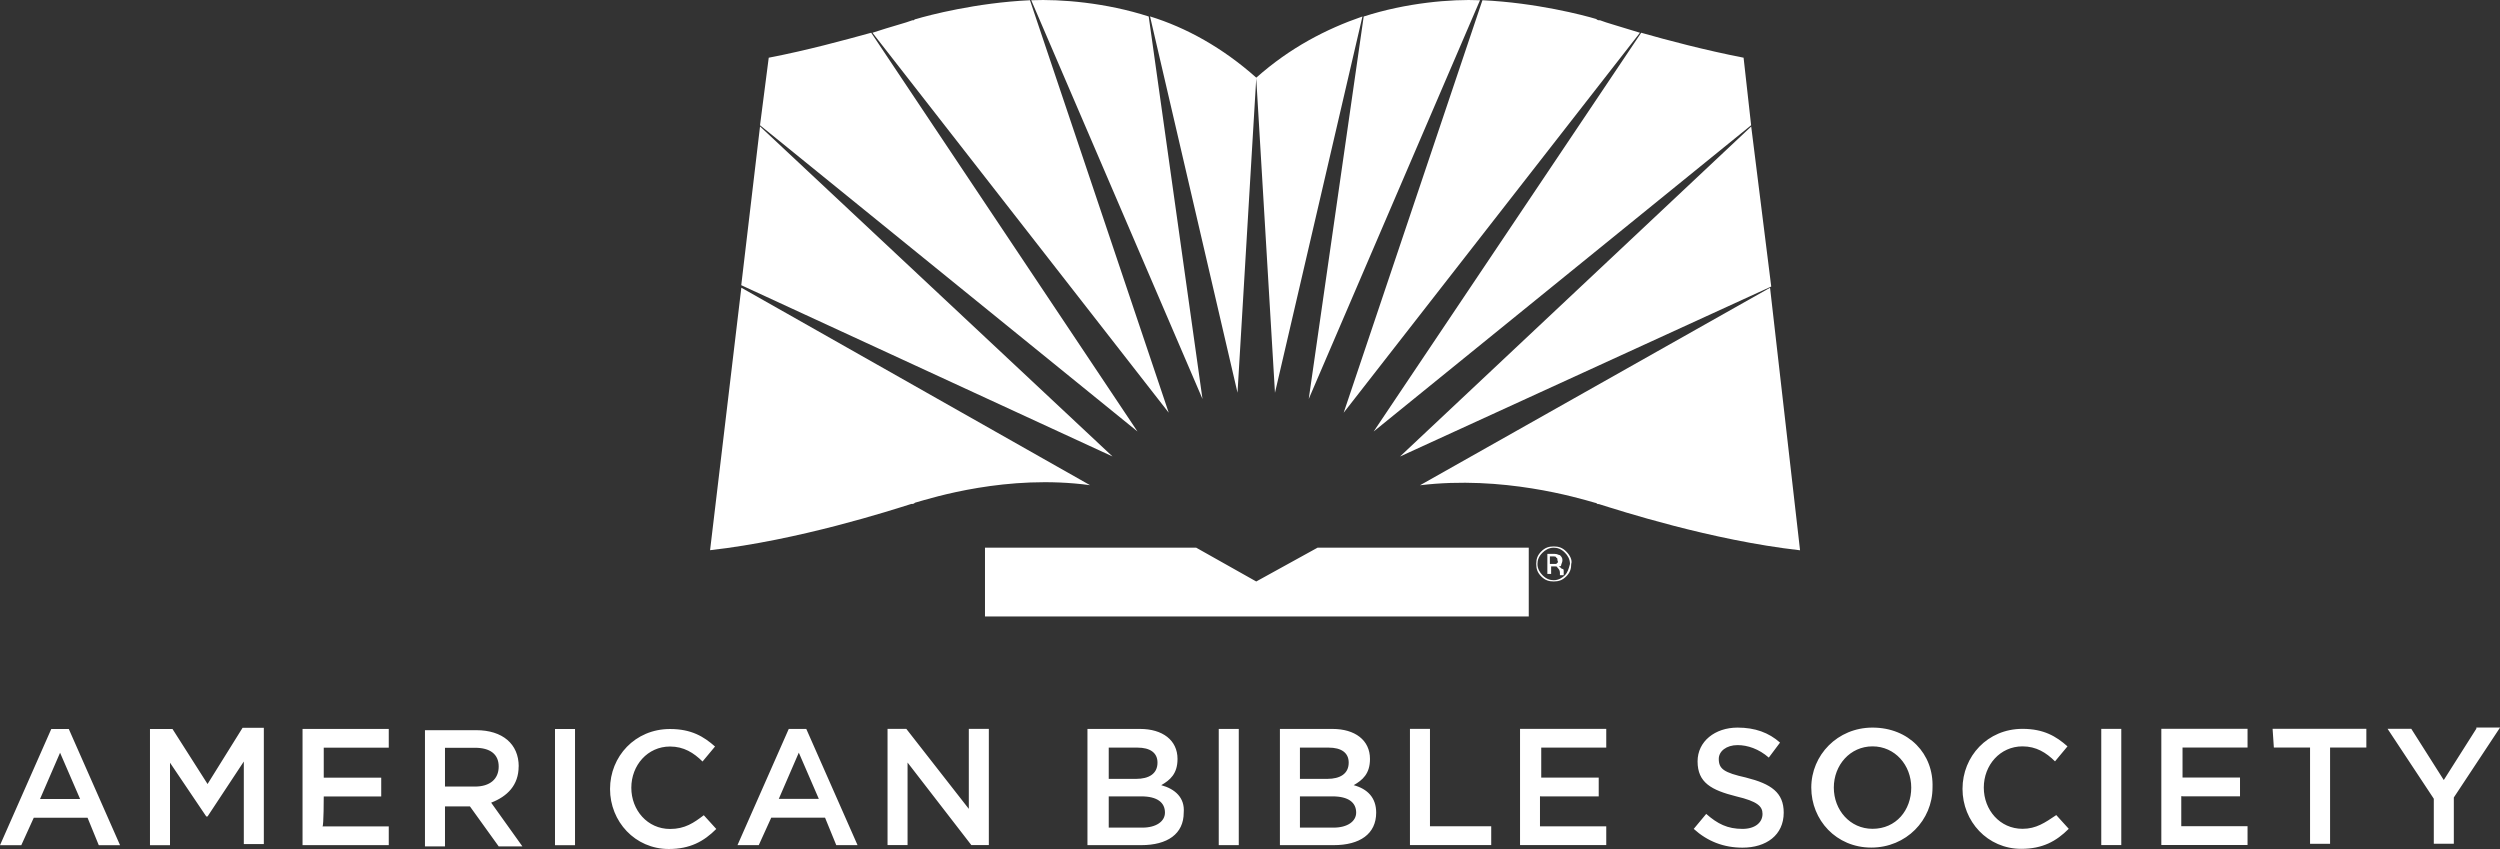 <svg xmlns="http://www.w3.org/2000/svg" id="uuid-9288a01e-6798-4d75-b4e4-651bd5e8cfff" viewBox="0 0 318.38 108.12"><rect x="0" y="0" width="318.38" height="108.12" fill="#333333" stroke="none"/><defs><style>.uuid-079655e3-585a-4d2c-8cc1-4895c02efa0a{stroke-width:0px;}</style></defs><g id="uuid-93ebe3bc-a084-467c-8536-9a9eeb40f806"><path fill="#ffffff" class="uuid-079655e3-585a-4d2c-8cc1-4895c02efa0a" d="m6.53,92.84l-6.53,14.8h2.71l1.59-3.5h6.85l1.43,3.5h2.71l-6.53-14.8h-2.23Zm-1.43,8.91l2.55-5.89,2.55,5.89h-5.09Zm21.33-1.91l-4.46-7h-2.87v14.8h2.55v-10.51l4.62,6.85h.16l4.62-7v10.51h2.55v-14.8h-2.71l-4.46,7.16h0Zm14.8,1.59h7.32v-2.39h-7.32v-3.82h8.28v-2.39h-10.98v14.8h10.98v-2.39h-8.44c.16,0,.16-3.82.16-3.82h0Zm24.83-3.82c0-2.87-2.07-4.62-5.41-4.62h-6.53v14.8h2.55v-5.09h3.18l3.66,5.09h3.02l-3.98-5.57c2.07-.8,3.5-2.23,3.5-4.62Zm-9.39,2.55v-4.93h3.82c1.91,0,3.02.8,3.02,2.39s-1.11,2.55-3.02,2.55h-3.82Zm14.01,7.48h2.55v-14.8h-2.55v14.8h0Zm14.65-2.07c-2.87,0-4.93-2.39-4.93-5.25s2.07-5.25,4.93-5.25c1.75,0,3.02.8,4.14,1.91l1.59-1.91c-1.43-1.27-3.02-2.23-5.73-2.23-4.46,0-7.64,3.5-7.64,7.64s3.18,7.64,7.48,7.64c2.71,0,4.46-.96,6.05-2.55l-1.59-1.75c-1.27.96-2.39,1.75-4.3,1.75Zm15.12-12.74l-6.53,14.8h2.71l1.59-3.5h6.85l1.43,3.5h2.71l-6.53-14.8h-2.23Zm-1.27,8.91l2.55-5.89,2.55,5.89h-5.09Zm24.2,1.27l-7.96-10.19h-2.39v14.8h2.55v-10.51l8.12,10.51h2.23v-14.8h-2.55v10.19h0Zm24.51-3.02c1.11-.64,2.07-1.43,2.07-3.34,0-2.39-1.91-3.82-4.78-3.82h-6.69v14.8h6.85c3.34,0,5.41-1.43,5.41-4.14.16-1.91-1.11-3.02-2.87-3.5h0Zm-6.69-4.78h3.66c1.59,0,2.55.64,2.55,1.91,0,1.43-1.11,2.07-2.71,2.07h-3.5v-3.98Zm4.3,10.19h-4.3v-3.98h4.14c2.07,0,3.02.8,3.02,2.07,0,1.11-1.11,1.91-2.87,1.91Zm9.71,2.23h2.55v-14.8h-2.55v14.8Zm17.19-7.64c1.11-.64,2.07-1.43,2.07-3.34,0-2.39-1.91-3.82-4.78-3.82h-6.69v14.8h6.85c3.34,0,5.41-1.43,5.41-4.14,0-1.91-1.11-3.02-2.87-3.5h0Zm-6.85-4.78h3.66c1.59,0,2.55.64,2.55,1.91,0,1.43-1.11,2.07-2.71,2.07h-3.5v-3.98Zm4.3,10.19h-4.3v-3.98h4.14c2.07,0,3.02.8,3.02,2.07,0,1.11-1.11,1.91-2.87,1.91Zm12.26-12.58h-2.55v14.8h10.35v-2.39h-7.8v-12.42h0Zm14.17,8.6h7.32v-2.39h-7.32v-3.82h8.28v-2.39h-10.98v14.8h10.98v-2.39h-8.44v-3.82h.16Zm26.11-2.39c-2.87-.64-3.5-1.11-3.5-2.39,0-.96.96-1.75,2.39-1.75,1.27,0,2.71.48,3.98,1.59l1.43-1.91c-1.43-1.27-3.18-1.91-5.41-1.91-2.87,0-5.09,1.75-5.09,4.3,0,2.71,1.75,3.66,4.93,4.46,2.71.64,3.34,1.27,3.34,2.23,0,1.11-.96,1.91-2.55,1.91-1.91,0-3.18-.64-4.62-1.91l-1.59,1.91c1.75,1.59,3.82,2.39,6.21,2.39,3.02,0,5.25-1.59,5.25-4.46,0-2.55-1.59-3.66-4.78-4.46h0Zm16.08-6.37c-4.46,0-7.8,3.5-7.8,7.64s3.18,7.64,7.64,7.64,7.8-3.5,7.8-7.64c.16-4.3-3.02-7.64-7.64-7.64Zm0,12.89c-2.87,0-4.93-2.39-4.93-5.25s2.07-5.25,4.93-5.25,4.93,2.39,4.93,5.25-1.91,5.25-4.93,5.25Zm19.1,0c-2.87,0-4.93-2.39-4.93-5.25s2.07-5.25,4.93-5.25c1.75,0,3.02.8,4.14,1.91l1.59-1.91c-1.43-1.27-3.02-2.23-5.73-2.23-4.46,0-7.64,3.5-7.64,7.64s3.18,7.64,7.48,7.64c2.71,0,4.46-.96,6.05-2.55l-1.59-1.75c-1.43.96-2.55,1.75-4.3,1.75Zm10.03,2.07h2.55v-14.8h-2.55v14.8Zm10.35-6.21h7.32v-2.39h-7.32v-3.82h8.28v-2.39h-10.98v14.8h10.98v-2.39h-8.44v-3.82h.16Zm11.62-6.21h4.62v12.26h2.55v-12.26h4.62v-2.39h-11.94l.16,2.39h0Zm25.79-2.39l-4.14,6.53-4.14-6.53h-3.02l5.89,8.91v5.73h2.55v-5.89l5.89-8.91h-3.02v.16ZM94.4,36.32l47.28,21.81-44.89-42.03-2.39,20.22Zm63.2,13.69l2.39-40.12c-4.3-3.82-8.91-6.37-13.53-7.8l11.14,47.92ZM97.9,7.35l-1.11,8.6,48.07,39L110.95,4.17c-3.5.96-8.12,2.23-13.05,3.18h0Zm-7.48,62.72c11.3-1.27,23.08-5.09,25.63-5.89h.16c.16,0,.32-.16.32-.16,2.23-.64,11.78-3.66,22.29-2.23l-44.41-25.15-3.98,33.43ZM131.33.03l21.81,50.78-6.85-48.71c-5.41-1.75-11.14-2.23-14.96-2.07Zm-14.65,2.39s-.16,0-.32.16h-.16c-.8.32-2.71.8-5.09,1.59l37.73,48.39L131.17.03c-6.85.32-12.89,1.91-14.49,2.39Zm87.08.16h-.16c-.16,0-.32-.16-.32-.16-1.59-.48-7.64-2.07-14.49-2.39l-17.67,52.53L208.85,4.17c-2.55-.8-4.3-1.27-5.09-1.59h0Zm21.65,34.07l-44.57,25.15c10.51-1.27,20.06,1.59,22.29,2.23,0,0,.16,0,.32.16h.16c2.55.8,14.33,4.62,25.63,5.89l-3.82-33.43Zm-2.39-20.54l-44.73,42.03,47.28-21.65-2.55-20.38h0Zm-.96-8.76c-4.93-.96-9.71-2.23-13.05-3.18l-34.07,50.78,48.07-39-.96-8.6Zm-48.39-5.25l-7,48.71L188.48.03c-3.66-.16-9.39.32-14.8,2.07Zm-13.69,7.8l2.39,40.12,11.14-47.92c-4.62,1.59-9.23,3.98-13.53,7.8Z"></path><path fill="#ffffff" class="uuid-079655e3-585a-4d2c-8cc1-4895c02efa0a" d="m159.98,74.05l-7.64-4.3h-26.9v8.76h69.25v-8.76h-26.9l-7.8,4.3Zm39.48-3.82c-.48-.48-.96-.64-1.59-.64s-1.11.16-1.59.64c-.48.48-.64.96-.64,1.59s.16,1.11.64,1.59.96.64,1.59.64,1.11-.16,1.59-.64c.48-.48.64-.96.64-1.59.16-.48-.16-1.11-.64-1.59Zm-.16,3.02c-.32.32-.8.64-1.43.64-.48,0-.96-.16-1.43-.64-.32-.32-.64-.8-.64-1.43,0-.48.16-.96.64-1.43.32-.32.8-.64,1.43-.64.48,0,.96.16,1.43.64.32.32.64.8.64,1.43-.16.64-.32,1.11-.64,1.43Zm-.32-1.91c0-.32-.16-.48-.32-.64-.16,0-.32-.16-.64-.16h-.96v2.55h.48v-.96h.32c.32,0,.48,0,.48.16.16.16.32.32.32.64v.32h.48v-.48c0-.16,0-.32-.16-.32s-.16-.16-.48-.32c.16,0,.32,0,.32-.16s.16-.32.16-.64Zm-.8.48h-.8v-.96h.32c.32,0,.48,0,.48.16.16,0,.16.16.16.32.16.32,0,.32-.16.48Z"></path></g></svg>